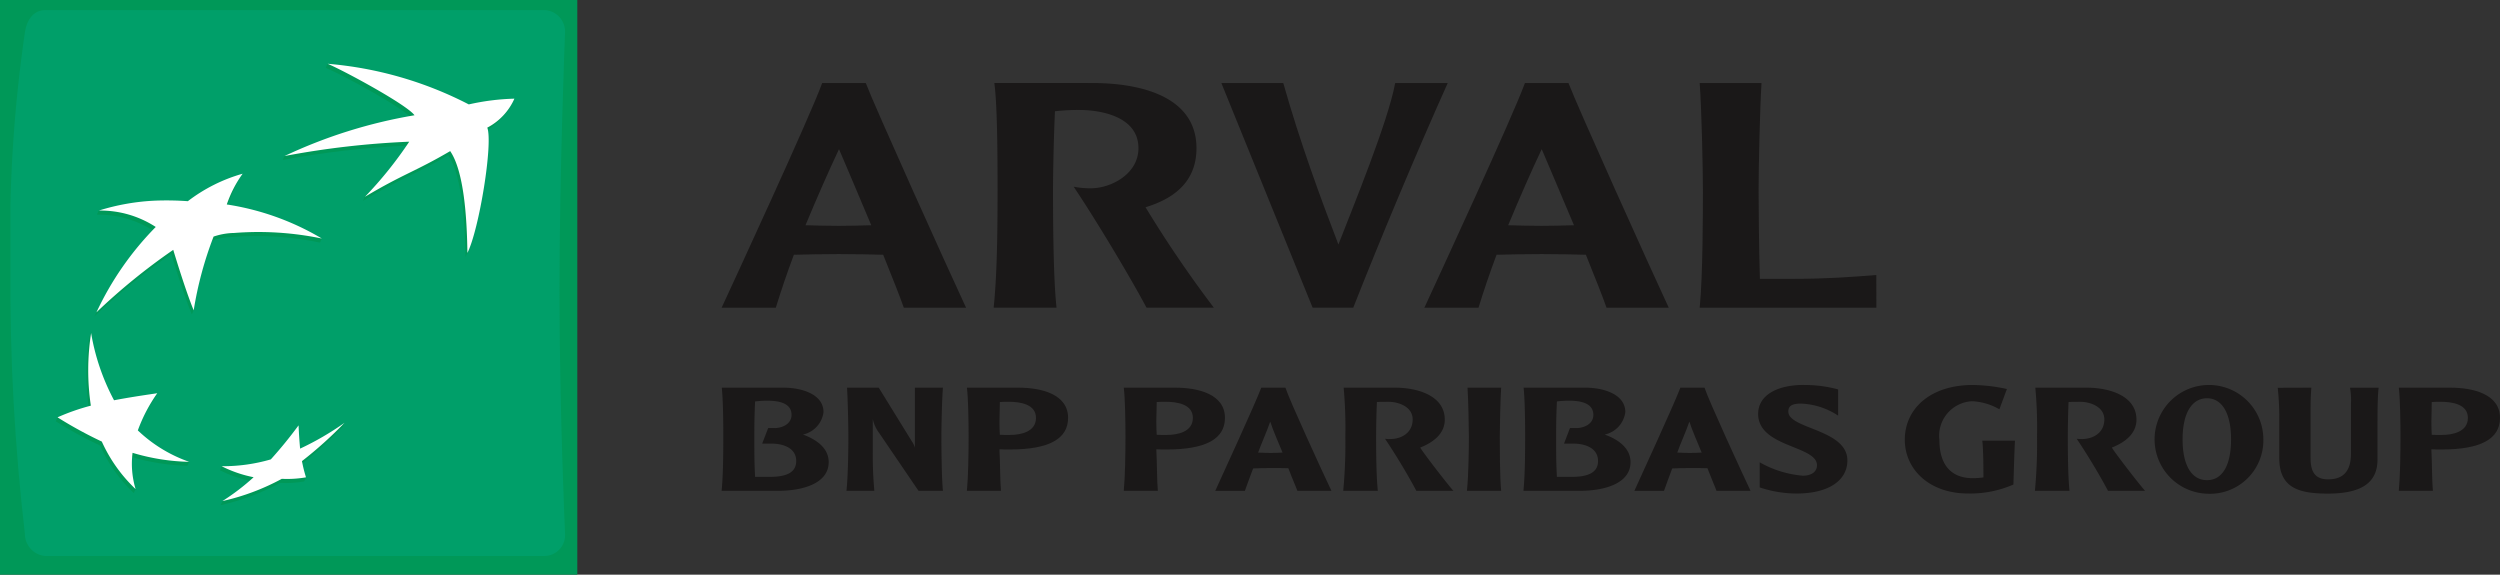 <svg id="logo_4_versions" data-name="logo / 4 versions" xmlns="http://www.w3.org/2000/svg" xmlns:xlink="http://www.w3.org/1999/xlink" width="146.685" height="33.718" viewBox="0 0 146.685 33.718">
  <rect x="0" y="0" width="146.685" height="33.718" fill="#333333" stroke="none"/>
  <defs>
    <clipPath id="clip-path">
      <rect id="Rectangle_408" data-name="Rectangle 408" width="33.873" height="33.717" fill="none"/>
    </clipPath>
    <linearGradient id="linear-gradient" x1="-58.539" y1="-5.031" x2="-58.521" y2="-5.031" gradientUnits="objectBoundingBox">
      <stop offset="0" stop-color="#006e40"/>
      <stop offset="0.6" stop-color="#74c19d"/>
      <stop offset="1" stop-color="#009858"/>
    </linearGradient>
    <clipPath id="clip-path-2">
      <path id="Path_79" data-name="Path 79" d="M780.855,613.288c-.657,0-1.086.553-1.189,1.325a82.871,82.871,0,0,0-.846,13.825,126.241,126.241,0,0,0,.846,15.555,1.307,1.307,0,0,0,1.189,1.324h29.319a1.223,1.223,0,0,0,1.187-1.324s-.326-7.206-.326-14.244.326-15.137.326-15.137a1.261,1.261,0,0,0-1.187-1.325Z" transform="translate(-778.82 -613.288)" fill="none"/>
    </clipPath>
    <linearGradient id="linear-gradient-2" x1="-60.938" y1="-5.202" x2="-60.92" y2="-5.202" gradientUnits="objectBoundingBox">
      <stop offset="0" stop-color="#009858"/>
      <stop offset="0.3" stop-color="#74c19d"/>
      <stop offset="0.55" stop-color="#009858"/>
      <stop offset="0.835" stop-color="#006e40"/>
      <stop offset="0.882" stop-color="#007647"/>
      <stop offset="0.959" stop-color="#008f5b"/>
      <stop offset="1" stop-color="#009f69"/>
    </linearGradient>
    <clipPath id="clip-path-3">
      <path id="Path_80" data-name="Path 80" d="M795.36,616.3c.926.385,4.642,2.386,5.1,3.024a31.268,31.268,0,0,0-7.515,2.155l-.115.231a51.564,51.564,0,0,1,7.324-.841,23,23,0,0,1-2.5,2.985l-.112.253c2.273-1.359,2.914-1.458,5.006-2.679.792,1.165.981,3.85,1.014,5.976.68-1.348,1.509-6.433,1.164-7.351,1.39-.95,1.578-1.714,1.578-1.714a12.949,12.949,0,0,0-2.664.347,24.439,24.439,0,0,0-8.175-2.622Z" transform="translate(-792.828 -616.063)" fill="none"/>
    </clipPath>
    <linearGradient id="linear-gradient-3" x1="-149.039" y1="-8.472" x2="-148.994" y2="-8.472" gradientUnits="objectBoundingBox">
      <stop offset="0" stop-color="#18a673"/>
      <stop offset="1" stop-color="#009858"/>
    </linearGradient>
    <clipPath id="clip-path-4">
      <path id="Path_81" data-name="Path 81" d="M783.12,630.223a14.152,14.152,0,0,0-.017,4.259,16.085,16.085,0,0,0-1.847.453l-.106.23a22.994,22.994,0,0,0,2.6,1.423,8.851,8.851,0,0,0,1.981,2.794l.111-.236a5.041,5.041,0,0,1-.292-1.9,12.582,12.582,0,0,0,3.328.531l.107-.237a8.956,8.956,0,0,1-3.126-1.611A9.189,9.189,0,0,1,787,633.757l.112-.238c-.955.143-1.823.492-2.649.652a15.6,15.6,0,0,1-1.233-4.185Z" transform="translate(-781.15 -629.986)" fill="none"/>
    </clipPath>
    <linearGradient id="linear-gradient-4" x1="-254.645" y1="-11.871" x2="-254.568" y2="-11.871" xlink:href="#linear-gradient-3"/>
    <clipPath id="clip-path-5">
      <path id="Path_82" data-name="Path 82" d="M788.512,623.577a17.149,17.149,0,0,0-1.9-.032,18.143,18.143,0,0,0-3.217.345l-.108.234a5.967,5.967,0,0,1,3.34.96,18.129,18.129,0,0,0-3.487,5.015,36.915,36.915,0,0,1,4.51-3.668s.714,2.368,1.209,3.552l.108-.238a19.455,19.455,0,0,1,1.059-4.088,3.716,3.716,0,0,1,1.212-.221,18.311,18.311,0,0,1,5.142.33l.109-.233a18.685,18.685,0,0,0-5.69-1.763h.086a12.056,12.056,0,0,1,.8-1.838,9.435,9.435,0,0,0-3.178,1.645" transform="translate(-783.14 -621.932)" fill="none"/>
    </clipPath>
    <linearGradient id="linear-gradient-5" x1="-149.647" y1="-12.549" x2="-149.602" y2="-12.549" xlink:href="#linear-gradient-3"/>
    <clipPath id="clip-path-6">
      <path id="Path_83" data-name="Path 83" d="M794.2,636.385c-.039-.46-.068-.85-.092-1.367-.547.739-1.014,1.32-1.617,2a7.53,7.53,0,0,1-2.035.162c-.263,0-.515-.007-.749,0l-.108.234a7.163,7.163,0,0,0,1.875.645,13.935,13.935,0,0,1-1.721,1.171l-.109.233a13.488,13.488,0,0,0,3.49-1.306,6.186,6.186,0,0,0,1.413-.086s.112-.239.112-.234c-.068-.238-.28-.383-.343-.717a24.413,24.413,0,0,0,2.492-2.25l.112-.236a21.32,21.32,0,0,1-2.719,1.754" transform="translate(-789.597 -634.631)" fill="none"/>
    </clipPath>
    <linearGradient id="linear-gradient-6" x1="-273.909" y1="-24.229" x2="-273.827" y2="-24.229" xlink:href="#linear-gradient-3"/>
  </defs>
  <g id="Group_107" data-name="Group 107">
    <g id="Group_92" data-name="Group 92" transform="translate(0 0.001)">
      <g id="Group_91" data-name="Group 91" clip-path="url(#clip-path)">
        <rect id="Rectangle_407" data-name="Rectangle 407" width="33.873" height="33.717" fill="url(#linear-gradient)"/>
      </g>
    </g>
    <g id="Group_94" data-name="Group 94" transform="translate(0.612 0.593)">
      <g id="Group_93" data-name="Group 93" clip-path="url(#clip-path-2)">
        <rect id="Rectangle_409" data-name="Rectangle 409" width="32.556" height="32.029" transform="translate(0 0)" fill="url(#linear-gradient-2)"/>
      </g>
    </g>
    <g id="Group_96" data-name="Group 96" transform="translate(16.58 3.741)">
      <g id="Group_95" data-name="Group 95" clip-path="url(#clip-path-3)">
        <rect id="Rectangle_410" data-name="Rectangle 410" width="13.479" height="11.34" transform="translate(0 0)" fill="url(#linear-gradient-3)"/>
      </g>
    </g>
    <g id="Group_98" data-name="Group 98" transform="translate(3.268 19.538)">
      <g id="Group_97" data-name="Group 97" clip-path="url(#clip-path-4)">
        <rect id="Rectangle_411" data-name="Rectangle 411" width="7.837" height="9.397" transform="translate(0 0)" fill="url(#linear-gradient-4)"/>
      </g>
    </g>
    <g id="Group_100" data-name="Group 100" transform="translate(5.536 10.4)">
      <g id="Group_99" data-name="Group 99" clip-path="url(#clip-path-5)">
        <rect id="Rectangle_412" data-name="Rectangle 412" width="13.35" height="8.167" transform="translate(0 0)" fill="url(#linear-gradient-5)"/>
      </g>
    </g>
    <g id="Group_102" data-name="Group 102" transform="translate(12.897 24.808)">
      <g id="Group_101" data-name="Group 101" clip-path="url(#clip-path-6)">
        <rect id="Rectangle_413" data-name="Rectangle 413" width="7.321" height="4.829" transform="translate(0 0)" fill="url(#linear-gradient-6)"/>
      </g>
    </g>
    <g id="Group_104" data-name="Group 104">
      <g id="Group_103" data-name="Group 103" clip-path="url(#clip-path)">
        <path id="Path_84" data-name="Path 84" d="M802.645,621.19c-2.089,1.223-2.73,1.326-5,2.68a23.149,23.149,0,0,0,2.6-3.234,50.456,50.456,0,0,0-7.316.841,29.2,29.2,0,0,1,7.626-2.392c-.461-.631-4.178-2.636-5.1-3.021a21.979,21.979,0,0,1,8.285,2.384,13.722,13.722,0,0,1,2.676-.337,3.514,3.514,0,0,1-1.591,1.7c.347.925-.482,6.007-1.167,7.351-.025-2.125-.212-4.81-1.011-5.976" transform="translate(-776.234 -612.322)" fill="#fff"/>
        <path id="Path_85" data-name="Path 85" d="M788.974,637.546a8.347,8.347,0,0,1-3.018-1.844,9.291,9.291,0,0,1,1.141-2.182c-.976.144-1.7.255-2.537.413a12.925,12.925,0,0,1-1.345-3.947,14.208,14.208,0,0,0-.016,4.264,12.83,12.83,0,0,0-1.956.684,24.313,24.313,0,0,0,2.6,1.423,8.849,8.849,0,0,0,1.983,2.789,5.15,5.15,0,0,1-.179-2.129,12.424,12.424,0,0,0,3.323.529" transform="translate(-777.869 -610.448)" fill="#fff"/>
        <path id="Path_86" data-name="Path 86" d="M791.822,621.753h0a6.892,6.892,0,0,0-.926,1.8,15.449,15.449,0,0,1,5.58,2,18.2,18.2,0,0,0-5.144-.328,3.946,3.946,0,0,0-1.211.212,21.271,21.271,0,0,0-1.167,4.328c-.492-1.183-1.2-3.549-1.2-3.549a36.31,36.31,0,0,0-4.507,3.667,17.908,17.908,0,0,1,3.48-5.01,5.949,5.949,0,0,0-3.342-.962,13.011,13.011,0,0,1,3.325-.583,17.326,17.326,0,0,1,1.9.033,9.548,9.548,0,0,1,3.214-1.612" transform="translate(-777.589 -611.556)" fill="#fff"/>
        <path id="Path_87" data-name="Path 87" d="M794.2,634.786a25.546,25.546,0,0,1-1.623,1.991,10.02,10.02,0,0,1-2.888.4,7.259,7.259,0,0,0,1.879.647,13.13,13.13,0,0,1-1.833,1.4,13.467,13.467,0,0,0,3.487-1.307,6.413,6.413,0,0,0,1.419-.087,8.074,8.074,0,0,1-.236-.952,23.6,23.6,0,0,0,2.5-2.25,17,17,0,0,1-2.609,1.518c-.043-.459-.068-.848-.091-1.364" transform="translate(-776.687 -609.823)" fill="#fff"/>
      </g>
    </g>
    <g id="Group_105" data-name="Group 105" transform="translate(42.34 4.872)">
      <path id="Path_88" data-name="Path 88" d="M819.048,632.814c1.127,0,2.358.405,2.358,1.436a1.553,1.553,0,0,1-1.206,1.316c.959.347,1.51.9,1.51,1.616,0,1.258-1.535,1.685-2.978,1.685h-3.306c.08-.786.1-1.92.1-3.178,0-.829-.01-2.089-.089-2.875Zm-.924.765a5.591,5.591,0,0,0-.733.044c-.034.787-.044,1.169-.044,2.066,0,1.089,0,1.493.044,2.358h.88c1.037,0,1.533-.3,1.533-.93,0-.7-.642-1.022-1.489-1.022h-.507l.35-.91h.372c.43,0,1-.224,1-.774,0-.585-.529-.832-1.41-.832" transform="translate(-815.427 -614.94)" fill="#1a1818"/>
      <path id="Path_89" data-name="Path 89" d="M827.514,632.814c-.057.685-.091,2.279-.091,2.874,0,.551.011,2.349.091,3.178h-1.433l-2.3-3.379a2.089,2.089,0,0,1-.383-.832v1.921a22.808,22.808,0,0,0,.091,2.29h-1.636c.1-.919.113-2.649.113-3.178,0-.572-.034-2.189-.08-2.874h1.861l1.94,3.144a1.328,1.328,0,0,1,.181.371v-3.515Z" transform="translate(-814.528 -614.94)" fill="#1a1818"/>
      <path id="Path_90" data-name="Path 90" d="M831.079,632.814c1.319,0,2.91.371,2.91,1.774,0,1.234-1.128,1.853-3.417,1.853-.136,0-.508,0-.61-.011.044.842.034,1.864.09,2.437h-2c.079-.831.1-2.2.1-3.179,0-.863-.023-2.3-.1-2.874Zm-1.094.843c0,.393-.023.8-.023,1.189,0,.292.011.516.023.732.067.009.384.009.587.009.642,0,1.533-.179,1.533-1,0-.8-.914-.945-1.6-.945-.091,0-.429,0-.519.014" transform="translate(-813.66 -614.94)" fill="#1a1818"/>
      <path id="Path_91" data-name="Path 91" d="M839.154,632.814c1.319,0,2.91.371,2.91,1.774,0,1.234-1.127,1.853-3.417,1.853-.136,0-.508,0-.611-.011.047.842.035,1.864.091,2.437h-2c.079-.831.1-2.2.1-3.179,0-.863-.023-2.3-.1-2.874Zm-1.094.843c0,.393-.024.8-.024,1.189,0,.292.013.516.024.732.067.009.384.009.587.009.642,0,1.534-.179,1.534-1,0-.8-.914-.945-1.6-.945-.09,0-.429,0-.519.014" transform="translate(-812.531 -614.94)" fill="#1a1818"/>
      <path id="Path_92" data-name="Path 92" d="M844.954,632.813c.226.719,2.233,5.077,2.7,6.054h-2c-.079-.236-.238-.563-.53-1.326-.305-.011-.621-.011-1.038-.011s-.7.011-1.027.024c-.18.494-.339.886-.484,1.314h-1.738c.339-.752,2.336-5.086,2.7-6.054Zm-.169,3.809c-.237-.584-.564-1.314-.723-1.818-.169.514-.53,1.31-.71,1.818.226.01.53.022.733.022.282,0,.427-.011.7-.022" transform="translate(-811.873 -614.94)" fill="#1a1818"/>
      <path id="Path_93" data-name="Path 93" d="M850.462,632.814c1.331,0,2.92.472,2.92,1.877,0,.751-.563,1.29-1.442,1.638.18.314,1.657,2.224,1.95,2.537h-2.177c-.384-.73-1.116-1.987-1.838-3.054.867.112,1.623-.3,1.623-1.132,0-.8-.926-1.035-1.376-1.035-.2,0-.586,0-.722.011-.034.742-.046,1.629-.046,2.032,0,.529,0,2.259.1,3.178h-2.03a29.492,29.492,0,0,0,.124-3.178,25.877,25.877,0,0,0-.1-2.874Z" transform="translate(-810.951 -614.94)" fill="#1a1818"/>
      <path id="Path_94" data-name="Path 94" d="M855.8,632.814c-.046.685-.081,2.3-.081,2.886,0,.539,0,2.336.081,3.166h-2.008c.1-.919.114-2.649.114-3.166,0-.572-.034-2.2-.08-2.886Z" transform="translate(-810.061 -614.94)" fill="#1a1818"/>
      <path id="Path_95" data-name="Path 95" d="M860.321,632.814c1.128,0,2.357.405,2.357,1.436a1.553,1.553,0,0,1-1.207,1.316c.959.347,1.513.9,1.513,1.616,0,1.258-1.534,1.685-2.979,1.685H856.7c.08-.786.1-1.92.1-3.178,0-.829-.011-2.089-.09-2.875Zm-.924.765a5.613,5.613,0,0,0-.734.044c-.033.787-.044,1.169-.044,2.066,0,1.089,0,1.493.044,2.358h.88c1.037,0,1.534-.3,1.534-.93,0-.7-.642-1.022-1.49-1.022h-.506l.349-.91h.373c.427,0,1-.224,1-.774,0-.585-.531-.832-1.41-.832" transform="translate(-809.654 -614.94)" fill="#1a1818"/>
      <path id="Path_96" data-name="Path 96" d="M866.527,632.813c.226.719,2.234,5.077,2.7,6.054h-2c-.079-.236-.236-.563-.529-1.326-.305-.011-.622-.011-1.04-.011s-.7.011-1.027.024c-.179.494-.337.886-.483,1.314H862.41c.339-.752,2.336-5.086,2.7-6.054Zm-.169,3.809c-.237-.584-.563-1.314-.721-1.818-.17.514-.531,1.31-.71,1.818.225.01.53.022.732.022.283,0,.43-.011.7-.022" transform="translate(-808.855 -614.94)" fill="#1a1818"/>
      <path id="Path_97" data-name="Path 97" d="M871.468,632.676a7.405,7.405,0,0,1,2.007.259v1.539a4.211,4.211,0,0,0-2.189-.708c-.688,0-.733.27-.733.472,0,1.022,3.464,1.031,3.464,2.861,0,1.191-1.118,1.944-2.98,1.944a6.831,6.831,0,0,1-2.165-.359v-1.473a6.167,6.167,0,0,0,2.537.787c.474,0,.824-.213.824-.617,0-1.157-3.452-1.044-3.452-3.01,0-1.079,1.083-1.7,2.684-1.7" transform="translate(-807.964 -614.958)" fill="#1a1818"/>
      <path id="Path_98" data-name="Path 98" d="M882.794,635.942c-.035.6-.068,1.854-.091,2.573a6.292,6.292,0,0,1-2.673.526c-2.257,0-3.7-1.414-3.7-3.155,0-1.83,1.513-3.211,3.983-3.211a9.737,9.737,0,0,1,2.008.236l-.441,1.19a3.523,3.523,0,0,0-1.589-.473,2.028,2.028,0,0,0-1.931,2.27c0,1.694.915,2.244,1.941,2.244a4.224,4.224,0,0,0,.643-.044c0-.731-.01-1.662-.067-2.157Z" transform="translate(-806.908 -614.958)" fill="#1a1818"/>
      <path id="Path_99" data-name="Path 99" d="M886.064,632.814c1.33,0,2.922.472,2.922,1.877,0,.751-.564,1.29-1.444,1.638.181.314,1.657,2.224,1.951,2.537h-2.177c-.382-.73-1.117-1.987-1.838-3.054.868.112,1.623-.3,1.623-1.132,0-.8-.926-1.035-1.376-1.035-.2,0-.587,0-.723.011-.033.742-.044,1.629-.044,2.032,0,.529,0,2.259.1,3.178h-2.03a29.51,29.51,0,0,0,.124-3.178,25.879,25.879,0,0,0-.1-2.874Z" transform="translate(-805.971 -614.94)" fill="#1a1818"/>
      <path id="Path_100" data-name="Path 100" d="M892.293,639.054a3.191,3.191,0,1,1,3.306-3.188,3.133,3.133,0,0,1-3.306,3.188m0-5.6c-.879,0-1.433.853-1.433,2.414s.554,2.391,1.433,2.391,1.411-.832,1.411-2.391-.542-2.414-1.411-2.414" transform="translate(-805.139 -614.958)" fill="#1a1818"/>
      <path id="Path_101" data-name="Path 101" d="M897.5,632.814c-.034.405-.046.821-.046,1.247v2.886c0,.785.248,1.246,1.027,1.246.677,0,1.342-.269,1.342-1.5v-2.932a4.229,4.229,0,0,0-.055-.943h1.68c-.068.529-.068,1.516-.068,2.493v1.719c0,1.391-.98,2-2.92,2-1.76,0-2.843-.37-2.843-2.089v-2.211a16.259,16.259,0,0,0-.091-1.909Z" transform="translate(-804.223 -614.94)" fill="#1a1818"/>
      <path id="Path_102" data-name="Path 102" d="M904.786,632.814c1.321,0,2.91.371,2.91,1.774,0,1.234-1.129,1.853-3.419,1.853-.134,0-.506,0-.608-.011.044.842.033,1.864.089,2.437h-2c.079-.831.1-2.2.1-3.179,0-.863-.023-2.3-.1-2.874Zm-1.094.843c0,.393-.022.8-.022,1.189,0,.292.011.516.022.732.067.009.383.009.586.009.643,0,1.534-.179,1.534-1,0-.8-.913-.945-1.6-.945-.089,0-.429,0-.519.014" transform="translate(-803.351 -614.94)" fill="#1a1818"/>
      <path id="Path_103" data-name="Path 103" d="M823.886,617.06c.511,1.356,4.863,11,5.884,13.183h-3.652c-.209-.6-.644-1.7-1.211-3.107-.757-.019-1.533-.04-2.61-.04-1,0-1.76.02-2.631.04-.416,1.11-.756,2.127-1.059,3.107h-3.179c.758-1.638,5.2-11.243,5.9-13.183Zm.321,8.343c-.87-2.072-1.627-3.842-1.892-4.464-.605,1.281-1.267,2.788-1.967,4.464.568.018,1.344.037,1.967.037.605,0,1.249-.019,1.892-.037" transform="translate(-815.427 -617.06)" fill="#1a1818"/>
      <path id="Path_104" data-name="Path 104" d="M835.239,617.06c2.78,0,6.091.773,6.091,3.823,0,1.714-1,2.864-2.989,3.465a68.92,68.92,0,0,0,4.01,5.894H838.4c-.87-1.637-2.838-4.953-4.276-7.1a4.907,4.907,0,0,0,1.022.093c1.154,0,2.78-.829,2.78-2.354,0-1.9-2.307-2.241-3.462-2.241a12.366,12.366,0,0,0-1.437.076c-.076,1.637-.114,3.69-.114,4.613,0,1.169,0,5.067.207,6.911h-3.69c.19-1.827.229-4.181.229-6.911,0-2.3-.021-5.046-.19-6.271Z" transform="translate(-813.468 -617.06)" fill="#1a1818"/>
      <path id="Path_105" data-name="Path 105" d="M841.151,617.06h3.633c.984,3.483,2.2,6.78,3.235,9.474.871-2.242,2.915-7.214,3.331-9.474h3.083c-1.778,3.955-3.972,9.191-5.543,13.182h-2.383Z" transform="translate(-811.829 -617.06)" fill="#1a1818"/>
      <path id="Path_106" data-name="Path 106" d="M860.056,617.06c.511,1.356,4.862,11,5.884,13.183h-3.652c-.207-.6-.643-1.7-1.211-3.107-.757-.019-1.533-.04-2.61-.04-1,0-1.761.02-2.631.04-.416,1.11-.757,2.127-1.059,3.107H851.6c.757-1.638,5.2-11.243,5.9-13.183Zm.321,8.343c-.871-2.072-1.628-3.842-1.892-4.464-.605,1.281-1.268,2.788-1.967,4.464.568.018,1.343.037,1.967.037.605,0,1.248-.019,1.892-.037" transform="translate(-810.367 -617.06)" fill="#1a1818"/>
      <path id="Path_107" data-name="Path 107" d="M876.14,630.243H865.772c.189-1.827.189-5.745.189-6.894,0-1.28-.075-4.763-.189-6.289H869.4c-.095,1.526-.171,4.99-.171,6.289,0,.868.019,3.315.076,5.2h1.948c2.006,0,3.482-.113,4.882-.225Z" transform="translate(-808.385 -617.06)" fill="#1a1818"/>
    </g>
  </g>
</svg>
